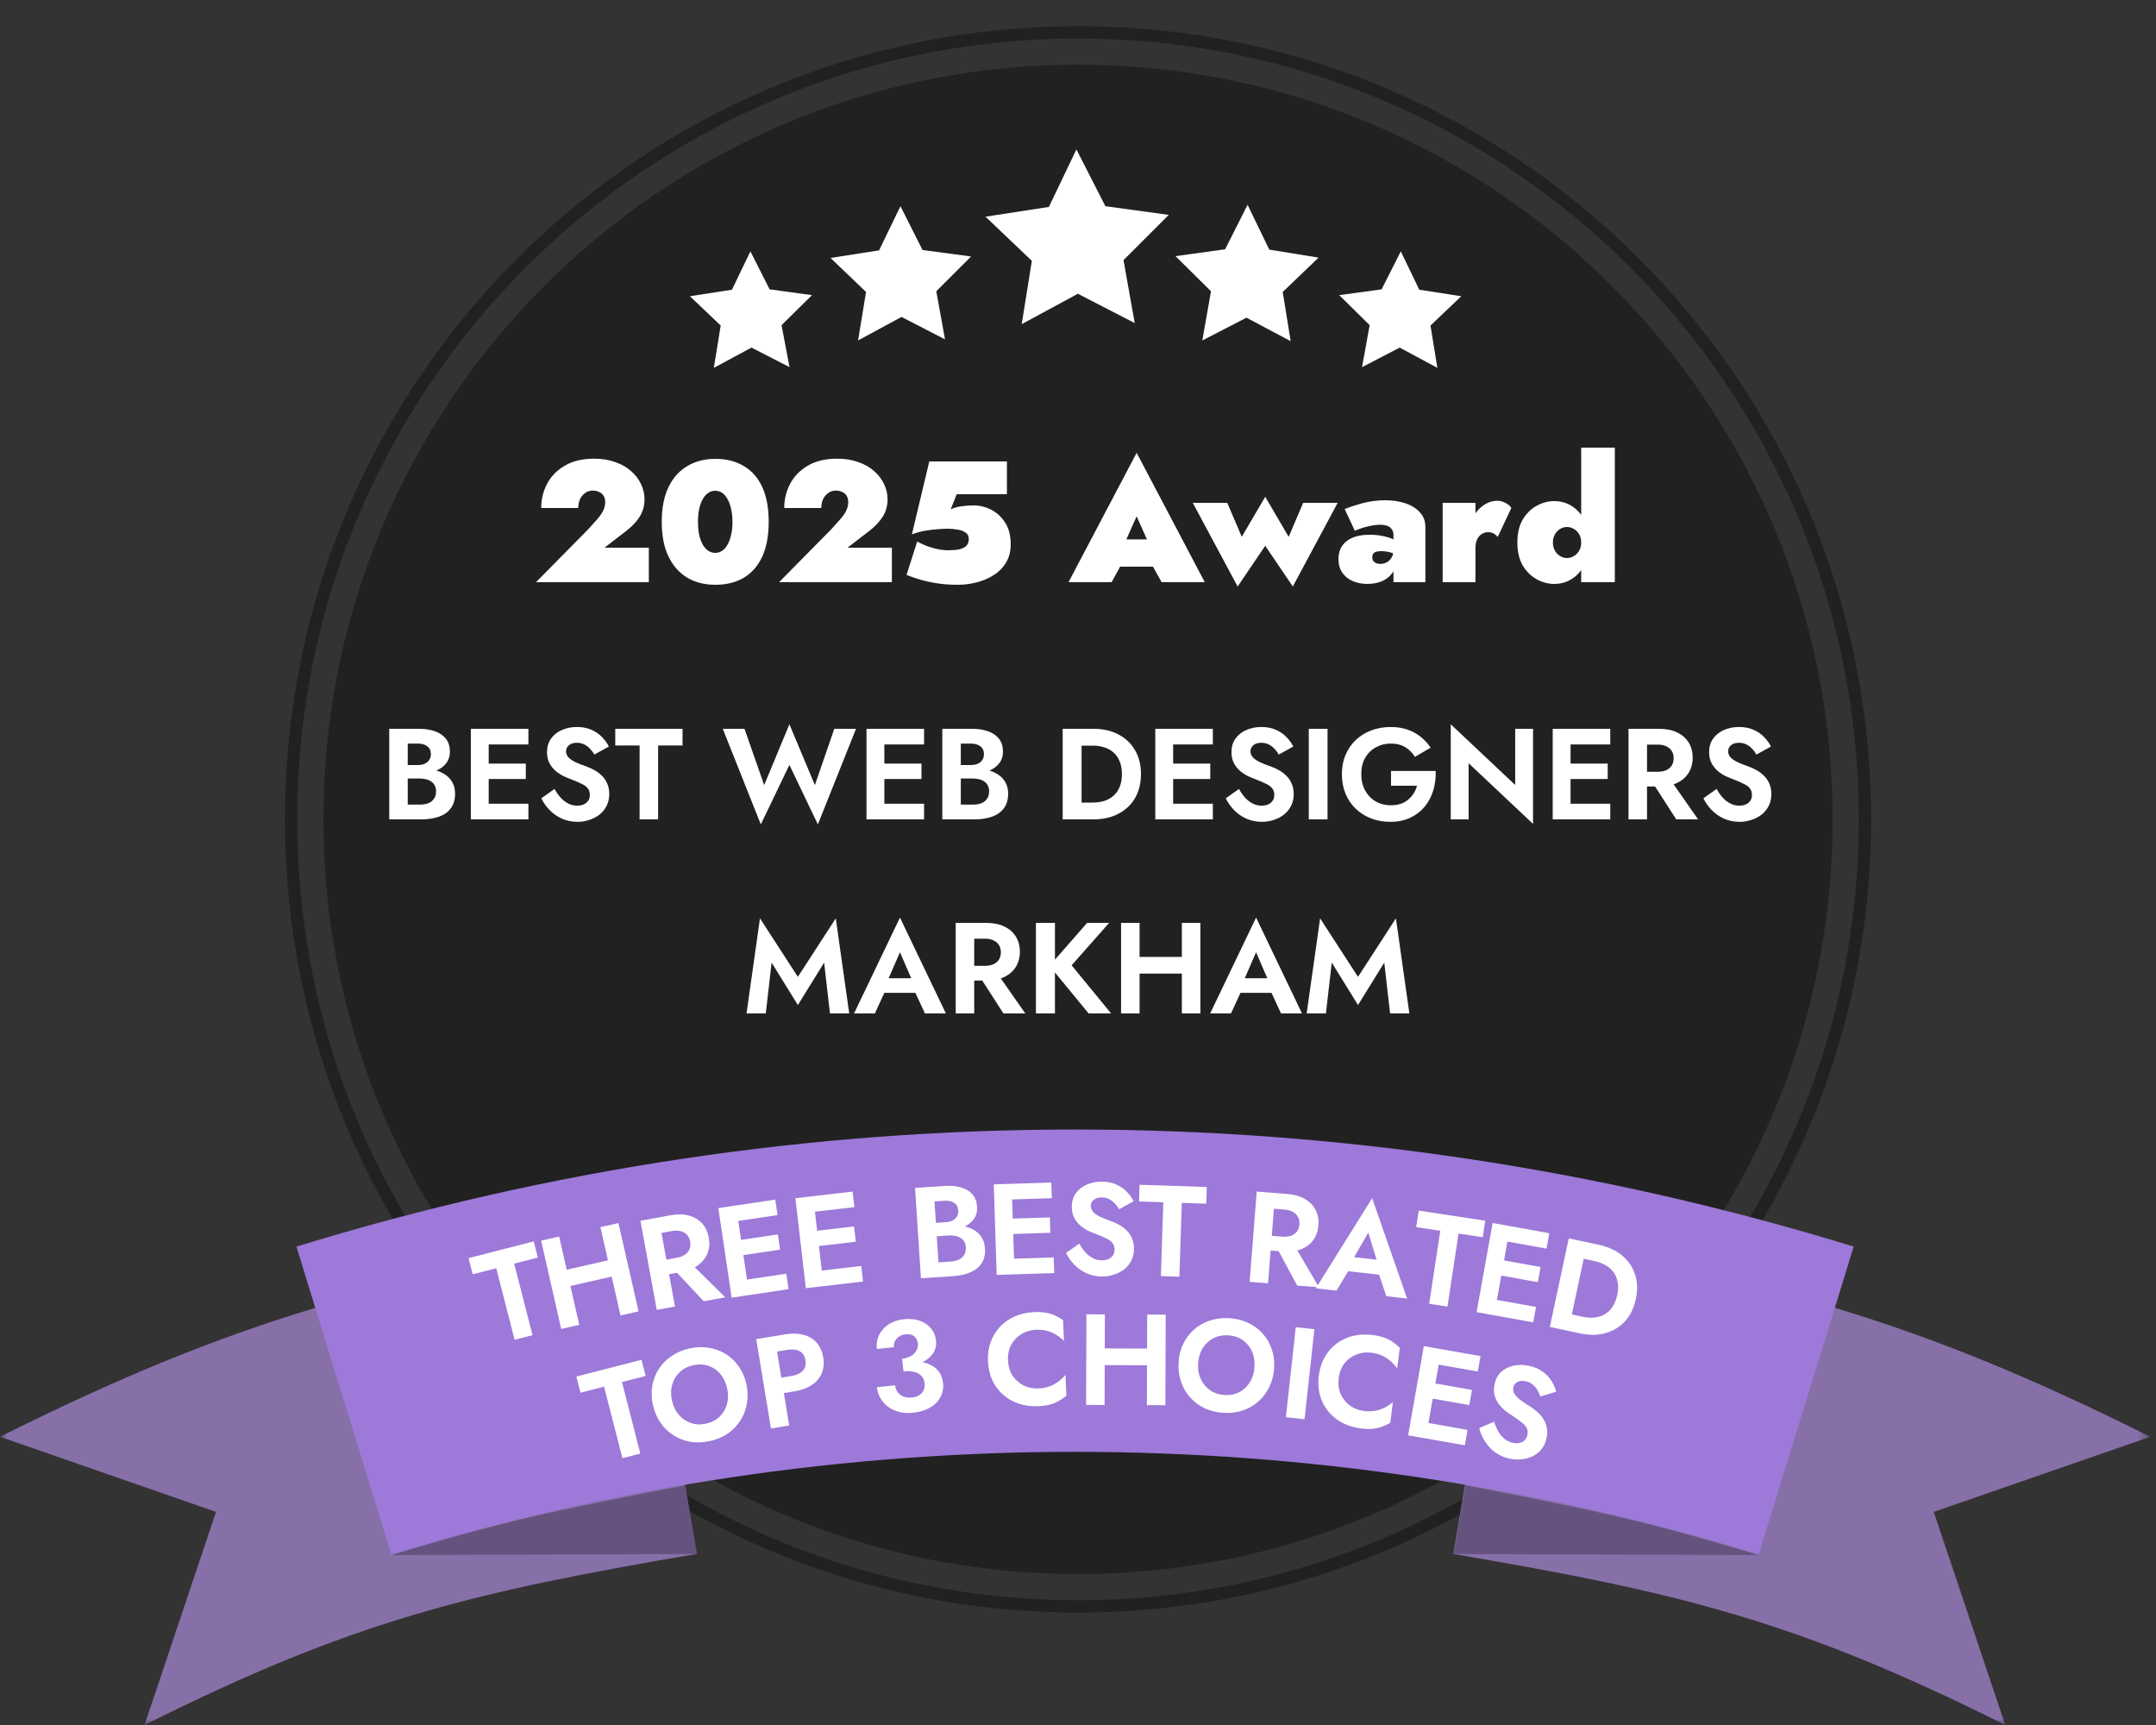 <svg width="175" height="140" viewBox="0 0 175 140" fill="none" xmlns="http://www.w3.org/2000/svg">
<rect x="0" y="0" width="175" height="140" fill="#333333" stroke="none"/>
<g clip-path="url(#clip0_3953_23640)">
<mask id="mask0_3953_23640" style="mask-type:luminance" maskUnits="userSpaceOnUse" x="0" y="0" width="175" height="140">
<path d="M174.575 0H0V140H174.575V0Z" fill="white"/>
</mask>
<g mask="url(#mask0_3953_23640)">
<path d="M87.5 2.625C122.777 2.625 151.375 31.223 151.375 66.5C151.375 101.777 122.777 130.375 87.5 130.375C52.223 130.375 23.625 101.777 23.625 66.5C23.625 31.223 52.223 2.625 87.5 2.625Z" stroke="#212121"/>
<path d="M87.5 127.75C121.327 127.75 148.75 100.327 148.75 66.5C148.75 32.672 121.327 5.25 87.5 5.25C53.672 5.25 26.25 32.672 26.25 66.5C26.25 100.327 53.672 127.75 87.5 127.75Z" fill="#212121"/>
<path d="M59.41 23.513L60.91 20.4L62.468 23.484L65.907 23.953L63.438 26.391L64.085 29.797L60.998 28.211L57.94 29.856L58.499 26.42L56 24.042L59.41 23.513Z" fill="white"/>
<path d="M71.353 20.319L73.088 16.736L74.881 20.289L78.821 20.818L75.998 23.637L76.704 27.542L73.176 25.722L69.648 27.63L70.295 23.696L67.414 20.935L71.353 20.319Z" fill="white"/>
<path d="M115.2 23.513L113.701 20.4L112.143 23.484L108.703 23.953L111.173 26.391L110.555 29.797L113.613 28.211L116.67 29.856L116.111 26.42L118.61 24.042L115.2 23.513Z" fill="white"/>
<path d="M103.028 20.261L101.264 16.62L99.442 20.232L95.414 20.79L98.295 23.638L97.59 27.631L101.176 25.782L104.763 27.69L104.116 23.697L107.026 20.907L103.028 20.261Z" fill="white"/>
<path d="M85.137 16.794L87.371 12.125L89.723 16.735L94.868 17.44L91.193 21.11L92.104 26.22L87.489 23.841L82.932 26.308L83.755 21.169L79.992 17.587L85.137 16.794Z" fill="white"/>
<path d="M122.333 100.309C143.24 103.854 155.361 107.01 174.537 116.609L156.962 122.705L162.763 140C145.924 131.569 136.315 129.234 117.961 126.121L122.333 100.309Z" fill="#876FA8"/>
<path d="M52.204 100.309C31.296 103.854 19.176 107.01 0 116.609L17.531 122.705L11.731 140C28.569 131.569 38.179 129.234 56.532 126.121L52.204 100.309Z" fill="#876FA8"/>
<path d="M118.952 120.543L118 126.121L142.717 126.207C142.717 126.207 135.445 123.959 130.337 122.878C127.393 122.186 118.952 120.543 118.952 120.543Z" fill="#65527F"/>
<path d="M55.62 120.543L56.572 126.121L31.812 126.207C31.812 126.207 39.085 123.959 44.193 122.878C47.179 122.186 55.62 120.543 55.62 120.543Z" fill="#65527F"/>
<path d="M24.062 101.173C65.228 88.505 109.294 88.505 150.46 101.173C147.906 109.518 145.308 117.819 142.754 126.164C106.61 115.052 67.912 115.052 31.768 126.164C29.214 117.862 26.616 109.518 24.062 101.173Z" fill="#9D79D9"/>
<path d="M43.508 47.25L47.722 42.98C48.011 42.663 48.258 42.387 48.464 42.154C48.678 41.911 48.842 41.678 48.954 41.454C49.066 41.23 49.122 40.992 49.122 40.74C49.122 40.619 49.103 40.502 49.066 40.39C49.029 40.278 48.968 40.18 48.884 40.096C48.8 40.012 48.693 39.947 48.562 39.9C48.441 39.844 48.291 39.816 48.114 39.816C47.88 39.816 47.675 39.881 47.498 40.012C47.321 40.133 47.181 40.301 47.078 40.516C46.984 40.731 46.938 40.969 46.938 41.23H43.928C43.928 40.53 44.087 39.877 44.404 39.27C44.721 38.663 45.197 38.173 45.832 37.8C46.476 37.417 47.274 37.226 48.226 37.226C48.87 37.226 49.444 37.319 49.948 37.506C50.461 37.683 50.891 37.931 51.236 38.248C51.59 38.556 51.856 38.906 52.034 39.298C52.221 39.69 52.314 40.096 52.314 40.516C52.314 41.057 52.178 41.538 51.908 41.958C51.637 42.369 51.278 42.747 50.83 43.092L49.066 44.45H52.664V47.25H43.508ZM56.654 42.35C56.654 42.742 56.686 43.097 56.752 43.414C56.826 43.722 56.924 43.988 57.046 44.212C57.176 44.427 57.326 44.59 57.494 44.702C57.662 44.814 57.848 44.87 58.054 44.87C58.259 44.87 58.446 44.814 58.614 44.702C58.782 44.59 58.926 44.427 59.048 44.212C59.178 43.988 59.276 43.722 59.342 43.414C59.416 43.097 59.454 42.742 59.454 42.35C59.454 41.958 59.416 41.608 59.342 41.3C59.276 40.983 59.178 40.717 59.048 40.502C58.926 40.278 58.782 40.11 58.614 39.998C58.446 39.886 58.259 39.83 58.054 39.83C57.848 39.83 57.662 39.886 57.494 39.998C57.326 40.11 57.176 40.278 57.046 40.502C56.924 40.717 56.826 40.983 56.752 41.3C56.686 41.608 56.654 41.958 56.654 42.35ZM53.714 42.35C53.714 41.23 53.896 40.292 54.26 39.536C54.624 38.78 55.132 38.211 55.786 37.828C56.439 37.436 57.195 37.24 58.054 37.24C58.959 37.24 59.734 37.436 60.378 37.828C61.031 38.211 61.53 38.78 61.876 39.536C62.221 40.292 62.394 41.23 62.394 42.35C62.394 43.47 62.221 44.408 61.876 45.164C61.53 45.92 61.031 46.494 60.378 46.886C59.734 47.269 58.959 47.46 58.054 47.46C57.195 47.46 56.439 47.269 55.786 46.886C55.132 46.494 54.624 45.92 54.26 45.164C53.896 44.408 53.714 43.47 53.714 42.35ZM63.236 47.25L67.45 42.98C67.74 42.663 67.987 42.387 68.192 42.154C68.407 41.911 68.57 41.678 68.682 41.454C68.794 41.23 68.85 40.992 68.85 40.74C68.85 40.619 68.832 40.502 68.794 40.39C68.757 40.278 68.696 40.18 68.612 40.096C68.528 40.012 68.421 39.947 68.29 39.9C68.169 39.844 68.02 39.816 67.842 39.816C67.609 39.816 67.404 39.881 67.226 40.012C67.049 40.133 66.909 40.301 66.806 40.516C66.713 40.731 66.666 40.969 66.666 41.23H63.656C63.656 40.53 63.815 39.877 64.132 39.27C64.45 38.663 64.926 38.173 65.56 37.8C66.204 37.417 67.002 37.226 67.954 37.226C68.598 37.226 69.172 37.319 69.676 37.506C70.19 37.683 70.619 37.931 70.964 38.248C71.319 38.556 71.585 38.906 71.762 39.298C71.949 39.69 72.042 40.096 72.042 40.516C72.042 41.057 71.907 41.538 71.636 41.958C71.366 42.369 71.006 42.747 70.558 43.092L68.794 44.45H72.392V47.25H63.236ZM82.038 44.17C82.038 44.758 81.907 45.262 81.646 45.682C81.385 46.102 81.04 46.443 80.61 46.704C80.19 46.965 79.728 47.157 79.224 47.278C78.73 47.399 78.244 47.46 77.768 47.46C77.171 47.46 76.62 47.423 76.116 47.348C75.612 47.273 75.15 47.175 74.73 47.054C74.32 46.933 73.937 46.802 73.582 46.662L74.45 43.946C74.786 44.133 75.108 44.277 75.416 44.38C75.734 44.483 76.023 44.557 76.284 44.604C76.546 44.641 76.76 44.66 76.928 44.66C77.283 44.66 77.586 44.637 77.838 44.59C78.09 44.534 78.286 44.441 78.426 44.31C78.566 44.17 78.636 43.983 78.636 43.75C78.636 43.507 78.547 43.33 78.37 43.218C78.193 43.097 77.974 43.017 77.712 42.98C77.451 42.933 77.189 42.91 76.928 42.91C76.713 42.91 76.438 42.924 76.102 42.952C75.775 42.971 75.43 43.013 75.066 43.078C74.702 43.143 74.352 43.241 74.016 43.372L75.43 37.45H81.73V40.11H77.656L77.166 41.342C77.437 41.211 77.726 41.127 78.034 41.09C78.352 41.043 78.683 41.02 79.028 41.02C79.523 41.02 79.999 41.137 80.456 41.37C80.913 41.603 81.291 41.953 81.59 42.42C81.889 42.887 82.038 43.47 82.038 44.17ZM89.698 45.99V43.778H94.878V45.99H89.698ZM92.26 41.902L91.056 44.604L91.294 45.304L90.23 47.25H86.73L92.26 36.75L97.79 47.25H94.29L93.254 45.402L93.464 44.604L92.26 41.902ZM96.817 40.81H99.617L100.793 43.568L102.697 40.32L104.601 43.568L105.777 40.81H108.577L104.937 47.6L102.697 44.296L100.457 47.6L96.817 40.81ZM111.385 45.22C111.385 45.341 111.413 45.444 111.469 45.528C111.534 45.603 111.613 45.663 111.707 45.71C111.809 45.747 111.917 45.766 112.029 45.766C112.206 45.766 112.374 45.729 112.533 45.654C112.701 45.57 112.836 45.444 112.939 45.276C113.051 45.099 113.107 44.87 113.107 44.59L113.331 45.43C113.331 45.841 113.228 46.195 113.023 46.494C112.817 46.783 112.537 47.007 112.183 47.166C111.828 47.315 111.427 47.39 110.979 47.39C110.559 47.39 110.171 47.315 109.817 47.166C109.462 47.017 109.177 46.793 108.963 46.494C108.748 46.186 108.641 45.813 108.641 45.374C108.641 44.758 108.855 44.277 109.285 43.932C109.723 43.577 110.353 43.4 111.175 43.4C111.511 43.4 111.833 43.428 112.141 43.484C112.458 43.54 112.738 43.619 112.981 43.722C113.233 43.815 113.429 43.937 113.569 44.086V45.192C113.41 45.052 113.195 44.94 112.925 44.856C112.663 44.772 112.393 44.73 112.113 44.73C111.935 44.73 111.791 44.749 111.679 44.786C111.576 44.823 111.501 44.879 111.455 44.954C111.408 45.019 111.385 45.108 111.385 45.22ZM109.971 43.078L109.145 41.314C109.593 41.137 110.097 40.973 110.657 40.824C111.226 40.675 111.819 40.6 112.435 40.6C113.041 40.6 113.592 40.684 114.087 40.852C114.581 41.02 114.973 41.267 115.263 41.594C115.552 41.911 115.697 42.303 115.697 42.77V47.25H113.107V43.442C113.107 43.321 113.088 43.209 113.051 43.106C113.013 43.003 112.953 42.915 112.869 42.84C112.785 42.756 112.673 42.695 112.533 42.658C112.393 42.611 112.225 42.588 112.029 42.588C111.767 42.588 111.492 42.621 111.203 42.686C110.913 42.742 110.657 42.812 110.433 42.896C110.209 42.971 110.055 43.031 109.971 43.078ZM119.76 40.81V47.25H117.1V40.81H119.76ZM121.566 43.582C121.482 43.47 121.374 43.377 121.244 43.302C121.113 43.227 120.954 43.19 120.768 43.19C120.609 43.19 120.45 43.237 120.292 43.33C120.133 43.423 120.002 43.568 119.9 43.764C119.806 43.96 119.76 44.212 119.76 44.52L119.256 43.33C119.256 42.817 119.363 42.359 119.578 41.958C119.792 41.557 120.072 41.239 120.418 41.006C120.772 40.763 121.146 40.642 121.538 40.642C121.771 40.642 121.995 40.703 122.21 40.824C122.434 40.936 122.588 41.071 122.672 41.23L121.566 43.582ZM128.343 36.33H131.073V47.25H128.343V36.33ZM123.163 44.03C123.163 43.283 123.308 42.663 123.597 42.168C123.896 41.673 124.274 41.3 124.731 41.048C125.189 40.796 125.66 40.67 126.145 40.67C126.687 40.67 127.167 40.805 127.587 41.076C128.017 41.347 128.357 41.734 128.609 42.238C128.861 42.733 128.987 43.33 128.987 44.03C128.987 44.721 128.861 45.318 128.609 45.822C128.357 46.326 128.017 46.713 127.587 46.984C127.167 47.255 126.687 47.39 126.145 47.39C125.66 47.39 125.189 47.264 124.731 47.012C124.274 46.76 123.896 46.387 123.597 45.892C123.308 45.388 123.163 44.767 123.163 44.03ZM126.047 44.03C126.047 44.263 126.099 44.478 126.201 44.674C126.304 44.861 126.444 45.01 126.621 45.122C126.799 45.234 126.99 45.29 127.195 45.29C127.382 45.29 127.564 45.239 127.741 45.136C127.919 45.033 128.063 44.889 128.175 44.702C128.287 44.515 128.343 44.291 128.343 44.03C128.343 43.769 128.287 43.545 128.175 43.358C128.063 43.171 127.919 43.027 127.741 42.924C127.564 42.821 127.382 42.77 127.195 42.77C126.99 42.77 126.799 42.826 126.621 42.938C126.444 43.05 126.304 43.199 126.201 43.386C126.099 43.573 126.047 43.787 126.047 44.03Z" fill="white"/>
<path d="M32.717 62.772V62.09H33.904C34.121 62.09 34.31 62.055 34.471 61.985C34.632 61.915 34.754 61.813 34.838 61.68C34.929 61.547 34.975 61.39 34.975 61.208C34.975 60.928 34.877 60.714 34.681 60.567C34.492 60.42 34.233 60.347 33.904 60.347H33.095V65.303H34.061C34.313 65.303 34.541 65.268 34.744 65.198C34.947 65.121 35.104 65.002 35.216 64.841C35.335 64.68 35.395 64.473 35.395 64.221C35.395 64.039 35.36 63.885 35.29 63.759C35.227 63.626 35.132 63.518 35.006 63.434C34.887 63.343 34.747 63.28 34.586 63.245C34.425 63.203 34.25 63.182 34.061 63.182H32.717V62.363H34.198C34.555 62.363 34.894 62.401 35.216 62.478C35.545 62.555 35.839 62.678 36.098 62.846C36.357 63.007 36.56 63.217 36.707 63.476C36.861 63.735 36.938 64.046 36.938 64.41C36.938 64.893 36.823 65.289 36.592 65.597C36.368 65.905 36.049 66.132 35.636 66.279C35.223 66.426 34.744 66.5 34.198 66.5H31.594V59.15H34.04C34.53 59.15 34.961 59.22 35.332 59.36C35.703 59.493 35.993 59.696 36.203 59.969C36.413 60.242 36.518 60.588 36.518 61.008C36.518 61.379 36.413 61.698 36.203 61.964C35.993 62.23 35.703 62.433 35.332 62.573C34.961 62.706 34.53 62.772 34.04 62.772H32.717ZM39.184 66.5V65.229H42.89V66.5H39.184ZM39.184 60.42V59.15H42.89V60.42H39.184ZM39.184 63.224V61.974H42.68V63.224H39.184ZM38.218 59.15H39.667V66.5H38.218V59.15ZM45.011 64.032C45.164 64.305 45.333 64.543 45.514 64.746C45.703 64.949 45.91 65.107 46.134 65.219C46.358 65.331 46.599 65.387 46.858 65.387C47.16 65.387 47.404 65.31 47.593 65.156C47.782 65.002 47.877 64.792 47.877 64.526C47.877 64.295 47.818 64.109 47.699 63.969C47.587 63.829 47.415 63.707 47.184 63.602C46.96 63.49 46.684 63.371 46.355 63.245C46.179 63.182 45.977 63.098 45.745 62.993C45.522 62.881 45.308 62.741 45.105 62.573C44.902 62.398 44.734 62.188 44.601 61.943C44.468 61.691 44.401 61.39 44.401 61.04C44.401 60.62 44.507 60.259 44.717 59.958C44.934 59.65 45.224 59.416 45.588 59.255C45.959 59.087 46.372 59.003 46.827 59.003C47.296 59.003 47.699 59.083 48.035 59.244C48.377 59.398 48.661 59.598 48.885 59.843C49.116 60.081 49.294 60.329 49.42 60.588L48.245 61.239C48.147 61.064 48.028 60.907 47.888 60.767C47.755 60.62 47.6 60.504 47.425 60.42C47.251 60.329 47.051 60.284 46.827 60.284C46.533 60.284 46.312 60.354 46.166 60.494C46.019 60.627 45.945 60.784 45.945 60.966C45.945 61.148 46.005 61.309 46.123 61.449C46.242 61.582 46.425 61.712 46.669 61.838C46.914 61.957 47.222 62.079 47.593 62.205C47.831 62.289 48.059 62.394 48.276 62.52C48.5 62.646 48.7 62.8 48.874 62.982C49.056 63.157 49.197 63.367 49.294 63.612C49.4 63.85 49.452 64.127 49.452 64.442C49.452 64.799 49.382 65.117 49.242 65.397C49.102 65.677 48.91 65.915 48.664 66.111C48.419 66.3 48.143 66.444 47.835 66.542C47.534 66.647 47.215 66.699 46.88 66.699C46.431 66.699 46.011 66.615 45.62 66.447C45.234 66.272 44.898 66.038 44.611 65.744C44.325 65.45 44.1 65.131 43.94 64.788L45.011 64.032ZM49.941 60.504V59.15H55.401V60.504H53.417V66.5H51.915V60.504H49.941ZM66.143 63.717L67.718 59.15H69.482L66.385 66.909L64.075 62.079L61.754 66.909L58.667 59.15H60.431L62.027 63.717L64.075 58.782L66.143 63.717ZM71.299 66.5V65.229H75.005V66.5H71.299ZM71.299 60.42V59.15H75.005V60.42H71.299ZM71.299 63.224V61.974H74.796V63.224H71.299ZM70.333 59.15H71.782V66.5H70.333V59.15ZM77.609 62.772V62.09H78.795C79.012 62.09 79.201 62.055 79.362 61.985C79.523 61.915 79.646 61.813 79.73 61.68C79.821 61.547 79.866 61.39 79.866 61.208C79.866 60.928 79.768 60.714 79.572 60.567C79.383 60.42 79.124 60.347 78.795 60.347H77.987V65.303H78.953C79.205 65.303 79.432 65.268 79.635 65.198C79.838 65.121 79.996 65.002 80.108 64.841C80.227 64.68 80.286 64.473 80.286 64.221C80.286 64.039 80.251 63.885 80.181 63.759C80.118 63.626 80.024 63.518 79.898 63.434C79.779 63.343 79.639 63.28 79.478 63.245C79.317 63.203 79.142 63.182 78.953 63.182H77.609V62.363H79.089C79.446 62.363 79.786 62.401 80.108 62.478C80.437 62.555 80.731 62.678 80.99 62.846C81.249 63.007 81.452 63.217 81.599 63.476C81.753 63.735 81.83 64.046 81.83 64.41C81.83 64.893 81.714 65.289 81.483 65.597C81.259 65.905 80.941 66.132 80.528 66.279C80.115 66.426 79.635 66.5 79.089 66.5H76.485V59.15H78.932C79.422 59.15 79.852 59.22 80.223 59.36C80.594 59.493 80.885 59.696 81.095 59.969C81.305 60.242 81.41 60.588 81.41 61.008C81.41 61.379 81.305 61.698 81.095 61.964C80.885 62.23 80.594 62.433 80.223 62.573C79.852 62.706 79.422 62.772 78.932 62.772H77.609ZM86.257 59.15H87.79V66.5H86.257V59.15ZM88.756 66.5H87.223V65.135H88.704C89.026 65.135 89.33 65.093 89.617 65.009C89.904 64.918 90.156 64.778 90.373 64.589C90.59 64.4 90.758 64.162 90.877 63.875C91.003 63.581 91.066 63.231 91.066 62.825C91.066 62.419 91.003 62.072 90.877 61.785C90.758 61.491 90.59 61.25 90.373 61.061C90.156 60.872 89.904 60.735 89.617 60.651C89.33 60.56 89.026 60.515 88.704 60.515H87.223V59.15H88.756C89.526 59.15 90.198 59.3 90.772 59.601C91.353 59.902 91.805 60.329 92.127 60.882C92.449 61.428 92.61 62.076 92.61 62.825C92.61 63.574 92.449 64.225 92.127 64.778C91.805 65.324 91.353 65.747 90.772 66.048C90.198 66.349 89.526 66.5 88.756 66.5ZM94.739 66.5V65.229H98.446V66.5H94.739ZM94.739 60.42V59.15H98.446V60.42H94.739ZM94.739 63.224V61.974H98.236V63.224H94.739ZM93.773 59.15H95.222V66.5H93.773V59.15ZM100.566 64.032C100.72 64.305 100.888 64.543 101.07 64.746C101.259 64.949 101.466 65.107 101.69 65.219C101.914 65.331 102.155 65.387 102.414 65.387C102.715 65.387 102.96 65.31 103.149 65.156C103.338 65.002 103.433 64.792 103.433 64.526C103.433 64.295 103.373 64.109 103.254 63.969C103.142 63.829 102.971 63.707 102.74 63.602C102.516 63.49 102.239 63.371 101.91 63.245C101.735 63.182 101.532 63.098 101.301 62.993C101.077 62.881 100.864 62.741 100.661 62.573C100.458 62.398 100.29 62.188 100.157 61.943C100.024 61.691 99.957 61.39 99.957 61.04C99.957 60.62 100.062 60.259 100.272 59.958C100.489 59.65 100.78 59.416 101.144 59.255C101.515 59.087 101.928 59.003 102.383 59.003C102.852 59.003 103.254 59.083 103.59 59.244C103.933 59.398 104.217 59.598 104.441 59.843C104.672 60.081 104.85 60.329 104.976 60.588L103.8 61.239C103.702 61.064 103.583 60.907 103.443 60.767C103.31 60.62 103.156 60.504 102.981 60.42C102.806 60.329 102.607 60.284 102.383 60.284C102.089 60.284 101.868 60.354 101.721 60.494C101.574 60.627 101.501 60.784 101.501 60.966C101.501 61.148 101.56 61.309 101.679 61.449C101.798 61.582 101.98 61.712 102.225 61.838C102.47 61.957 102.778 62.079 103.149 62.205C103.387 62.289 103.615 62.394 103.832 62.52C104.056 62.646 104.255 62.8 104.43 62.982C104.612 63.157 104.752 63.367 104.85 63.612C104.955 63.85 105.008 64.127 105.008 64.442C105.008 64.799 104.938 65.117 104.798 65.397C104.658 65.677 104.465 65.915 104.22 66.111C103.975 66.3 103.699 66.444 103.391 66.542C103.09 66.647 102.771 66.699 102.435 66.699C101.987 66.699 101.567 66.615 101.175 66.447C100.79 66.272 100.454 66.038 100.167 65.744C99.88 65.45 99.656 65.131 99.495 64.788L100.566 64.032ZM106.232 59.15H107.754V66.5H106.232V59.15ZM112.909 63.77V62.573H116.531C116.552 63.133 116.486 63.661 116.332 64.158C116.185 64.655 115.95 65.096 115.628 65.481C115.313 65.859 114.921 66.157 114.452 66.374C113.983 66.591 113.448 66.699 112.846 66.699C112.279 66.699 111.754 66.605 111.271 66.416C110.795 66.227 110.378 65.961 110.021 65.618C109.671 65.275 109.398 64.865 109.202 64.389C109.013 63.913 108.919 63.392 108.919 62.825C108.919 62.258 109.017 61.74 109.213 61.271C109.416 60.795 109.696 60.389 110.053 60.053C110.41 59.717 110.83 59.458 111.313 59.276C111.796 59.094 112.321 59.003 112.888 59.003C113.392 59.003 113.843 59.073 114.242 59.213C114.648 59.353 115.005 59.549 115.313 59.801C115.628 60.046 115.898 60.34 116.122 60.683L114.841 61.428C114.659 61.106 114.403 60.847 114.074 60.651C113.752 60.448 113.357 60.347 112.888 60.347C112.447 60.347 112.044 60.448 111.68 60.651C111.316 60.847 111.026 61.131 110.809 61.502C110.599 61.873 110.494 62.314 110.494 62.825C110.494 63.329 110.599 63.773 110.809 64.158C111.019 64.536 111.302 64.83 111.659 65.04C112.023 65.25 112.433 65.355 112.888 65.355C113.189 65.355 113.458 65.317 113.696 65.24C113.934 65.156 114.137 65.04 114.305 64.893C114.48 64.746 114.627 64.578 114.746 64.389C114.865 64.2 114.956 63.994 115.019 63.77H112.909ZM122.986 59.15H124.435V66.867L119.206 61.943V66.5H117.757V58.782L122.986 63.707V59.15ZM126.998 66.5V65.229H130.705V66.5H126.998ZM126.998 60.42V59.15H130.705V60.42H126.998ZM126.998 63.224V61.974H130.495V63.224H126.998ZM126.032 59.15H127.481V66.5H126.032V59.15ZM133.854 63.077H135.439L137.833 66.5H136.059L133.854 63.077ZM132.184 59.15H133.686V66.5H132.184V59.15ZM133.098 60.431V59.15H134.652C135.233 59.15 135.726 59.248 136.132 59.444C136.538 59.64 136.85 59.913 137.067 60.263C137.284 60.613 137.392 61.022 137.392 61.491C137.392 61.953 137.284 62.363 137.067 62.72C136.85 63.07 136.538 63.343 136.132 63.539C135.726 63.735 135.233 63.833 134.652 63.833H133.098V62.636H134.557C134.823 62.636 135.051 62.594 135.24 62.51C135.436 62.419 135.586 62.293 135.691 62.132C135.796 61.964 135.849 61.764 135.849 61.533C135.849 61.302 135.796 61.106 135.691 60.945C135.586 60.777 135.436 60.651 135.24 60.567C135.051 60.476 134.823 60.431 134.557 60.431H133.098ZM139.336 64.032C139.49 64.305 139.658 64.543 139.84 64.746C140.029 64.949 140.236 65.107 140.46 65.219C140.684 65.331 140.925 65.387 141.184 65.387C141.485 65.387 141.73 65.31 141.919 65.156C142.108 65.002 142.203 64.792 142.203 64.526C142.203 64.295 142.143 64.109 142.024 63.969C141.912 63.829 141.741 63.707 141.51 63.602C141.286 63.49 141.009 63.371 140.68 63.245C140.505 63.182 140.302 63.098 140.071 62.993C139.847 62.881 139.634 62.741 139.431 62.573C139.228 62.398 139.06 62.188 138.927 61.943C138.794 61.691 138.727 61.39 138.727 61.04C138.727 60.62 138.832 60.259 139.042 59.958C139.259 59.65 139.55 59.416 139.914 59.255C140.285 59.087 140.698 59.003 141.153 59.003C141.622 59.003 142.024 59.083 142.36 59.244C142.703 59.398 142.987 59.598 143.211 59.843C143.442 60.081 143.62 60.329 143.746 60.588L142.57 61.239C142.472 61.064 142.353 60.907 142.213 60.767C142.08 60.62 141.926 60.504 141.751 60.42C141.576 60.329 141.377 60.284 141.153 60.284C140.859 60.284 140.638 60.354 140.491 60.494C140.344 60.627 140.271 60.784 140.271 60.966C140.271 61.148 140.33 61.309 140.449 61.449C140.568 61.582 140.75 61.712 140.995 61.838C141.24 61.957 141.548 62.079 141.919 62.205C142.157 62.289 142.385 62.394 142.602 62.52C142.826 62.646 143.025 62.8 143.2 62.982C143.382 63.157 143.522 63.367 143.62 63.612C143.725 63.85 143.778 64.127 143.778 64.442C143.778 64.799 143.708 65.117 143.568 65.397C143.428 65.677 143.235 65.915 142.99 66.111C142.745 66.3 142.469 66.444 142.161 66.542C141.86 66.647 141.541 66.699 141.205 66.699C140.757 66.699 140.337 66.615 139.945 66.447C139.56 66.272 139.224 66.038 138.937 65.744C138.65 65.45 138.426 65.131 138.265 64.788L139.336 64.032Z" fill="white"/>
<path d="M62.631 78.124L62.158 82.25H60.594L61.686 74.533L64.762 79.279L67.839 74.533L68.931 82.25H67.366L66.894 78.124L64.762 81.568L62.631 78.124ZM71.127 80.581L71.306 79.394H74.834L75.013 80.581H71.127ZM73.049 77.284L71.947 79.814L71.978 80.15L71.012 82.25H69.322L73.049 74.47L76.776 82.25H75.076L74.13 80.213L74.151 79.835L73.049 77.284ZM79.243 78.827H80.829L83.223 82.25H81.448L79.243 78.827ZM77.574 74.9H79.075V82.25H77.574V74.9ZM78.487 76.181V74.9H80.041C80.622 74.9 81.116 74.998 81.522 75.194C81.928 75.39 82.239 75.663 82.456 76.013C82.673 76.363 82.782 76.773 82.782 77.242C82.782 77.704 82.673 78.113 82.456 78.47C82.239 78.82 81.928 79.093 81.522 79.289C81.116 79.485 80.622 79.583 80.041 79.583H78.487V78.386H79.947C80.213 78.386 80.44 78.344 80.629 78.26C80.825 78.169 80.976 78.043 81.081 77.882C81.186 77.714 81.238 77.515 81.238 77.284C81.238 77.053 81.186 76.857 81.081 76.696C80.976 76.528 80.825 76.402 80.629 76.318C80.44 76.227 80.213 76.181 79.947 76.181H78.487ZM84.085 74.9H85.629V82.25H84.085V74.9ZM88.243 74.9H90.028L86.983 78.344L90.186 82.25H88.359L85.188 78.386L88.243 74.9ZM91.49 79.016V77.662H96.887V79.016H91.49ZM95.931 74.9H97.433V82.25H95.931V74.9ZM90.996 74.9H92.498V82.25H90.996V74.9ZM100.033 80.581L100.212 79.394H103.74L103.918 80.581H100.033ZM101.955 77.284L100.852 79.814L100.884 80.15L99.918 82.25H98.227L101.955 74.47L105.682 82.25H103.981L103.036 80.213L103.057 79.835L101.955 77.284ZM108.097 78.124L107.624 82.25H106.06L107.152 74.533L110.228 79.279L113.305 74.533L114.397 82.25H112.832L112.36 78.124L110.228 81.568L108.097 78.124Z" fill="white"/>
<path d="M38.368 103.42L38.031 102.108L43.32 100.75L43.657 102.062L41.734 102.555L43.225 108.363L41.771 108.736L40.28 102.929L38.368 103.42Z" fill="white"/>
<path d="M45.316 104.594L45.016 103.273L50.278 102.076L50.579 103.396L45.316 104.594ZM48.734 99.595L50.198 99.262L51.829 106.428L50.365 106.762L48.734 99.595ZM43.922 100.69L45.386 100.357L47.017 107.523L45.553 107.857L43.922 100.69Z" fill="white"/>
<path d="M54.335 102.638L55.894 102.353L58.866 105.288L57.121 105.608L54.335 102.638ZM51.984 99.077L53.461 98.806L54.787 106.036L53.31 106.306L51.984 99.077ZM53.114 100.172L52.883 98.912L54.411 98.632C54.983 98.527 55.486 98.535 55.921 98.654C56.355 98.774 56.711 98.986 56.988 99.291C57.264 99.596 57.445 99.98 57.529 100.441C57.613 100.895 57.58 101.318 57.431 101.708C57.28 102.091 57.023 102.416 56.659 102.682C56.295 102.948 55.828 103.133 55.256 103.238L53.727 103.519L53.512 102.341L54.947 102.078C55.209 102.03 55.425 101.948 55.596 101.831C55.772 101.706 55.898 101.555 55.972 101.378C56.045 101.194 56.06 100.988 56.019 100.761C55.977 100.533 55.89 100.35 55.758 100.211C55.624 100.064 55.453 99.968 55.245 99.92C55.043 99.865 54.811 99.861 54.55 99.909L53.114 100.172Z" fill="white"/>
<path d="M60.345 105.175L60.157 103.918L63.823 103.371L64.011 104.628L60.345 105.175ZM59.448 99.162L59.26 97.906L62.926 97.358L63.114 98.615L59.448 99.162ZM59.861 101.935L59.677 100.699L63.135 100.183L63.32 101.419L59.861 101.935ZM58.305 98.048L59.738 97.834L60.823 105.104L59.389 105.318L58.305 98.048Z" fill="white"/>
<path d="M66.369 104.435L66.223 103.173L69.905 102.746L70.051 104.008L66.369 104.435ZM65.668 98.396L65.522 97.134L69.204 96.707L69.35 97.969L65.668 98.396ZM65.992 101.181L65.848 99.94L69.321 99.537L69.465 100.778L65.992 101.181ZM64.562 97.246L66.002 97.079L66.849 104.38L65.41 104.547L64.562 97.246Z" fill="white"/>
<path d="M75.63 99.951L75.586 99.269L76.77 99.192C76.987 99.178 77.173 99.131 77.329 99.051C77.485 98.97 77.6 98.861 77.676 98.723C77.758 98.584 77.793 98.424 77.781 98.243C77.763 97.963 77.651 97.756 77.446 97.623C77.248 97.488 76.985 97.431 76.656 97.453L75.85 97.506L76.172 102.451L77.136 102.388C77.388 102.372 77.612 102.322 77.81 102.239C78.008 102.149 78.157 102.02 78.258 101.852C78.367 101.684 78.413 101.474 78.396 101.222C78.385 101.041 78.34 100.889 78.261 100.768C78.19 100.639 78.089 100.537 77.957 100.462C77.833 100.379 77.689 100.325 77.526 100.3C77.363 100.269 77.187 100.259 76.998 100.272L75.657 100.359L75.604 99.542L77.081 99.446C77.437 99.422 77.778 99.439 78.105 99.494C78.438 99.55 78.74 99.653 79.009 99.804C79.278 99.948 79.494 100.144 79.658 100.393C79.828 100.641 79.925 100.947 79.949 101.31C79.98 101.792 79.891 102.195 79.68 102.517C79.477 102.839 79.174 103.086 78.771 103.26C78.369 103.434 77.895 103.538 77.35 103.574L74.752 103.743L74.273 96.409L76.715 96.25C77.204 96.218 77.638 96.26 78.017 96.375C78.396 96.484 78.699 96.667 78.927 96.926C79.154 97.185 79.281 97.524 79.308 97.943C79.332 98.313 79.249 98.638 79.056 98.917C78.864 99.196 78.587 99.417 78.226 99.581C77.865 99.738 77.439 99.832 76.95 99.864L75.63 99.951Z" fill="white"/>
<path d="M81.865 103.439L81.824 102.169L85.529 102.05L85.57 103.32L81.865 103.439ZM81.67 97.362L81.629 96.092L85.334 95.974L85.375 97.244L81.67 97.362ZM81.76 100.164L81.72 98.915L85.215 98.803L85.255 100.052L81.76 100.164ZM80.664 96.123L82.112 96.077L82.348 103.423L80.899 103.47L80.664 96.123Z" fill="white"/>
<path d="M87.603 100.932C87.757 101.205 87.924 101.443 88.106 101.646C88.295 101.849 88.502 102.007 88.726 102.119C88.949 102.231 89.191 102.287 89.45 102.287C89.751 102.287 89.996 102.211 90.185 102.057C90.374 101.903 90.469 101.693 90.469 101.427C90.469 101.196 90.41 101.01 90.291 100.87C90.179 100.73 90.007 100.608 89.776 100.502C89.553 100.39 89.276 100.271 88.947 100.145C88.772 100.082 88.569 99.998 88.338 99.893C88.115 99.78 87.901 99.64 87.698 99.472C87.495 99.297 87.327 99.087 87.195 98.842C87.062 98.59 86.995 98.289 86.996 97.939C86.996 97.519 87.101 97.158 87.311 96.857C87.528 96.55 87.819 96.315 88.183 96.154C88.554 95.987 88.967 95.903 89.422 95.903C89.891 95.903 90.294 95.984 90.63 96.145C90.972 96.3 91.256 96.499 91.48 96.745C91.71 96.983 91.889 97.231 92.015 97.49L90.838 98.141C90.74 97.966 90.621 97.808 90.482 97.668C90.349 97.521 90.195 97.405 90.02 97.321C89.845 97.23 89.645 97.184 89.421 97.184C89.127 97.184 88.907 97.254 88.76 97.394C88.613 97.527 88.539 97.684 88.539 97.866C88.539 98.048 88.598 98.209 88.717 98.349C88.836 98.483 89.018 98.612 89.263 98.738C89.508 98.857 89.816 98.98 90.187 99.106C90.425 99.19 90.652 99.296 90.869 99.422C91.093 99.548 91.293 99.702 91.467 99.884C91.649 100.059 91.789 100.269 91.887 100.514C91.992 100.752 92.044 101.029 92.044 101.344C92.044 101.701 91.974 102.019 91.833 102.299C91.693 102.579 91.501 102.817 91.256 103.013C91.01 103.202 90.734 103.345 90.426 103.443C90.125 103.548 89.806 103.6 89.47 103.6C89.022 103.599 88.602 103.515 88.21 103.347C87.825 103.172 87.49 102.937 87.203 102.643C86.916 102.349 86.692 102.03 86.531 101.687L87.603 100.932Z" fill="white"/>
<path d="M92.453 97.509L92.498 96.155L97.955 96.336L97.91 97.69L95.927 97.624L95.728 103.616L94.228 103.567L94.426 97.574L92.453 97.509Z" fill="white"/>
<path d="M103.362 100.752L104.943 100.876L107.061 104.476L105.292 104.337L103.362 100.752ZM102.006 96.706L103.503 96.824L102.927 104.151L101.43 104.033L102.006 96.706ZM102.816 98.055L102.916 96.778L104.466 96.899C105.045 96.945 105.529 97.081 105.919 97.309C106.308 97.536 106.597 97.832 106.786 98.198C106.975 98.564 107.051 98.981 107.014 99.449C106.978 99.909 106.838 100.309 106.594 100.648C106.35 100.98 106.018 101.228 105.598 101.391C105.178 101.555 104.678 101.614 104.099 101.568L102.55 101.446L102.643 100.253L104.098 100.367C104.364 100.388 104.594 100.364 104.789 100.295C104.991 100.22 105.151 100.106 105.268 99.954C105.386 99.794 105.454 99.6 105.472 99.37C105.49 99.139 105.453 98.94 105.361 98.771C105.27 98.595 105.13 98.458 104.941 98.359C104.76 98.253 104.536 98.19 104.271 98.169L102.816 98.055Z" fill="white"/>
<path d="M108.786 103.1L109.095 101.941L112.601 102.334L112.646 103.533L108.786 103.1ZM111.062 100.038L109.685 102.429L109.679 102.767L108.485 104.746L106.805 104.558L111.376 97.241L114.213 105.389L112.523 105.199L111.811 103.069L111.874 102.696L111.062 100.038Z" fill="white"/>
<path d="M114.953 99.592L115.157 98.253L120.555 99.073L120.351 100.412L118.389 100.114L117.489 106.042L116.004 105.816L116.905 99.889L114.953 99.592Z" fill="white"/>
<path d="M120.802 106.664L121.028 105.413L124.675 106.071L124.45 107.321L120.802 106.664ZM121.881 100.68L122.106 99.43L125.754 100.088L125.529 101.338L121.881 100.68ZM121.384 103.44L121.605 102.21L125.046 102.83L124.825 104.06L121.384 103.44ZM121.156 99.259L122.582 99.516L121.278 106.749L119.852 106.492L121.156 99.259Z" fill="white"/>
<path d="M127.336 100.505L128.835 100.826L127.296 108.013L125.797 107.692L127.336 100.505ZM128.24 108.215L126.741 107.894L127.027 106.559L128.475 106.869C128.79 106.937 129.096 106.96 129.395 106.938C129.694 106.909 129.97 106.825 130.222 106.685C130.474 106.546 130.688 106.348 130.864 106.093C131.049 105.832 131.184 105.503 131.269 105.105C131.354 104.709 131.365 104.356 131.302 104.05C131.247 103.737 131.133 103.466 130.961 103.235C130.788 103.005 130.57 102.819 130.307 102.677C130.046 102.528 129.757 102.419 129.442 102.352L127.995 102.042L128.281 100.707L129.78 101.028C130.533 101.189 131.158 101.477 131.657 101.892C132.162 102.308 132.514 102.82 132.713 103.428C132.913 104.03 132.935 104.696 132.778 105.429C132.621 106.161 132.328 106.764 131.897 107.237C131.468 107.704 130.937 108.023 130.306 108.196C129.682 108.37 128.993 108.376 128.24 108.215Z" fill="white"/>
<path d="M47.118 113.03L46.781 111.718L52.07 110.36L52.407 111.672L50.484 112.166L51.975 117.973L50.521 118.346L49.03 112.539L47.118 113.03Z" fill="white"/>
<path d="M54.543 113.671C54.644 114.129 54.83 114.514 55.101 114.827C55.371 115.14 55.696 115.362 56.077 115.492C56.457 115.623 56.869 115.639 57.314 115.54C57.758 115.441 58.124 115.252 58.414 114.973C58.703 114.693 58.9 114.356 59.006 113.959C59.118 113.561 59.123 113.134 59.022 112.676C58.92 112.218 58.737 111.832 58.474 111.517C58.21 111.203 57.888 110.981 57.508 110.85C57.128 110.72 56.712 110.704 56.261 110.805C55.817 110.903 55.45 111.092 55.161 111.372C54.872 111.651 54.671 111.99 54.558 112.388C54.446 112.786 54.441 113.213 54.543 113.671ZM52.995 114.015C52.873 113.469 52.858 112.949 52.949 112.455C53.039 111.955 53.217 111.499 53.484 111.088C53.752 110.678 54.094 110.332 54.513 110.053C54.936 109.765 55.418 109.561 55.958 109.441C56.505 109.32 57.027 109.301 57.526 109.383C58.023 109.459 58.48 109.627 58.896 109.885C59.319 110.143 59.674 110.48 59.96 110.897C60.252 111.305 60.458 111.783 60.58 112.329C60.7 112.869 60.716 113.393 60.627 113.9C60.545 114.399 60.371 114.857 60.105 115.275C59.846 115.691 59.506 116.046 59.083 116.341C58.667 116.627 58.181 116.831 57.628 116.955C57.075 117.078 56.545 117.099 56.039 117.017C55.539 116.928 55.08 116.75 54.662 116.484C54.245 116.219 53.893 115.877 53.606 115.461C53.319 115.037 53.115 114.555 52.995 114.015Z" fill="white"/>
<path d="M61.383 108.683L62.864 108.439L64.059 115.691L62.578 115.936L61.383 108.683ZM62.491 109.788L62.284 108.535L63.724 108.298C64.298 108.203 64.8 108.216 65.231 108.337C65.669 108.456 66.024 108.671 66.295 108.981C66.566 109.291 66.741 109.684 66.819 110.161C66.897 110.63 66.858 111.059 66.701 111.446C66.544 111.827 66.277 112.144 65.9 112.398C65.531 112.65 65.059 112.824 64.486 112.918L63.046 113.155L62.839 111.902L64.279 111.665C64.673 111.6 64.969 111.459 65.167 111.242C65.365 111.025 65.436 110.743 65.379 110.398C65.321 110.046 65.164 109.802 64.908 109.667C64.65 109.525 64.325 109.486 63.931 109.551L62.491 109.788Z" fill="white"/>
<path d="M73.301 110.992L73.226 110.271C73.442 110.249 73.63 110.201 73.792 110.128C73.96 110.054 74.098 109.962 74.206 109.852C74.314 109.736 74.392 109.611 74.442 109.479C74.498 109.34 74.519 109.2 74.504 109.061C74.486 108.887 74.435 108.737 74.352 108.613C74.268 108.487 74.157 108.397 74.017 108.341C73.878 108.285 73.704 108.268 73.495 108.29C73.202 108.321 72.965 108.437 72.781 108.639C72.605 108.833 72.53 109.066 72.559 109.338L71.17 109.482C71.126 109.065 71.189 108.685 71.357 108.344C71.532 107.995 71.791 107.708 72.133 107.482C72.475 107.256 72.887 107.118 73.367 107.068C73.876 107.015 74.317 107.061 74.691 107.205C75.072 107.348 75.371 107.56 75.591 107.839C75.81 108.119 75.939 108.444 75.977 108.813C76.019 109.209 75.929 109.564 75.708 109.875C75.486 110.18 75.167 110.428 74.751 110.619C74.334 110.81 73.851 110.934 73.301 110.992ZM74.095 114.657C73.677 114.7 73.298 114.676 72.958 114.585C72.618 114.494 72.321 114.352 72.069 114.161C71.816 113.962 71.612 113.73 71.458 113.464C71.303 113.192 71.209 112.899 71.176 112.586L72.659 112.431C72.684 112.668 72.761 112.864 72.89 113.019C73.018 113.175 73.181 113.288 73.379 113.359C73.576 113.423 73.785 113.443 74.008 113.42C74.238 113.396 74.432 113.337 74.591 113.243C74.757 113.141 74.88 113.009 74.962 112.846C75.043 112.682 75.072 112.486 75.048 112.256C75.031 112.089 74.98 111.939 74.896 111.807C74.811 111.668 74.694 111.557 74.544 111.474C74.402 111.391 74.227 111.335 74.02 111.307C73.819 111.272 73.59 111.268 73.333 111.295L73.25 110.501C73.695 110.454 74.107 110.45 74.484 110.488C74.868 110.526 75.208 110.617 75.505 110.762C75.8 110.9 76.039 111.094 76.22 111.342C76.4 111.584 76.509 111.889 76.547 112.258C76.591 112.676 76.518 113.056 76.329 113.4C76.146 113.743 75.862 114.026 75.477 114.249C75.099 114.464 74.638 114.6 74.095 114.657Z" fill="white"/>
<path d="M81.818 110.41C81.84 110.892 81.967 111.31 82.2 111.664C82.44 112.011 82.742 112.274 83.108 112.454C83.473 112.627 83.865 112.704 84.284 112.686C84.634 112.67 84.943 112.611 85.212 112.508C85.481 112.405 85.72 112.271 85.93 112.108C86.147 111.944 86.332 111.768 86.484 111.579L86.56 113.267C86.269 113.519 85.949 113.719 85.598 113.867C85.255 114.016 84.814 114.102 84.275 114.126C83.716 114.151 83.191 114.083 82.7 113.923C82.216 113.762 81.789 113.519 81.417 113.192C81.052 112.865 80.761 112.475 80.545 112.022C80.335 111.562 80.218 111.048 80.192 110.482C80.167 109.915 80.239 109.397 80.407 108.927C80.582 108.45 80.837 108.032 81.171 107.674C81.512 107.316 81.917 107.035 82.384 106.832C82.859 106.629 83.376 106.514 83.935 106.489C84.474 106.466 84.921 106.512 85.276 106.629C85.639 106.747 85.975 106.917 86.287 107.142L86.362 108.83C86.193 108.656 85.993 108.496 85.763 108.353C85.539 108.208 85.289 108.097 85.012 108.018C84.735 107.939 84.422 107.908 84.072 107.923C83.653 107.942 83.269 108.057 82.921 108.269C82.573 108.474 82.295 108.759 82.087 109.126C81.886 109.492 81.796 109.92 81.818 110.41Z" fill="white"/>
<path d="M88.661 110.789L88.666 109.434L94.063 109.453L94.058 110.808L88.661 110.789ZM93.117 106.688L94.619 106.694L94.593 114.044L93.091 114.038L93.117 106.688ZM88.182 106.671L89.684 106.676L89.658 114.026L88.156 114.021L88.182 106.671Z" fill="white"/>
<path d="M97.246 110.673C97.221 111.141 97.297 111.562 97.473 111.936C97.649 112.31 97.903 112.611 98.234 112.839C98.565 113.067 98.958 113.194 99.412 113.218C99.867 113.242 100.271 113.159 100.625 112.968C100.978 112.776 101.259 112.504 101.468 112.151C101.683 111.798 101.803 111.387 101.828 110.919C101.853 110.45 101.781 110.03 101.612 109.656C101.443 109.282 101.193 108.982 100.861 108.753C100.53 108.525 100.134 108.399 99.673 108.374C99.218 108.35 98.814 108.433 98.46 108.624C98.107 108.816 97.822 109.088 97.607 109.441C97.392 109.794 97.272 110.204 97.246 110.673ZM95.663 110.588C95.693 110.028 95.818 109.523 96.039 109.073C96.26 108.615 96.554 108.224 96.922 107.9C97.29 107.576 97.713 107.336 98.191 107.18C98.677 107.017 99.195 106.95 99.748 106.98C100.307 107.01 100.815 107.132 101.274 107.345C101.732 107.552 102.127 107.837 102.458 108.198C102.796 108.559 103.047 108.979 103.211 109.458C103.382 109.93 103.452 110.445 103.422 111.005C103.392 111.557 103.267 112.065 103.045 112.53C102.832 112.988 102.54 113.383 102.172 113.713C101.811 114.044 101.387 114.295 100.902 114.465C100.423 114.629 99.901 114.695 99.335 114.665C98.768 114.635 98.253 114.512 97.788 114.298C97.33 114.077 96.936 113.782 96.605 113.414C96.274 113.046 96.027 112.622 95.863 112.144C95.7 111.659 95.633 111.14 95.663 110.588Z" fill="white"/>
<path d="M105.175 107.714L106.689 107.88L105.888 115.186L104.375 115.02L105.175 107.714Z" fill="white"/>
<path d="M108.661 111.85C108.6 112.329 108.654 112.763 108.824 113.151C109.001 113.534 109.254 113.845 109.584 114.084C109.914 114.317 110.287 114.459 110.704 114.512C111.051 114.556 111.366 114.55 111.648 114.494C111.931 114.439 112.189 114.348 112.424 114.222C112.665 114.098 112.877 113.956 113.06 113.795L112.847 115.472C112.519 115.67 112.169 115.813 111.798 115.9C111.434 115.988 110.985 115.998 110.45 115.93C109.894 115.859 109.389 115.703 108.932 115.462C108.483 115.222 108.103 114.909 107.792 114.523C107.488 114.139 107.268 113.705 107.132 113.222C107.003 112.733 106.975 112.208 107.046 111.645C107.117 111.083 107.276 110.584 107.522 110.15C107.775 109.709 108.097 109.341 108.488 109.045C108.885 108.749 109.331 108.541 109.826 108.421C110.328 108.301 110.857 108.276 111.413 108.347C111.947 108.415 112.38 108.537 112.71 108.713C113.048 108.89 113.351 109.115 113.619 109.389L113.407 111.066C113.27 110.865 113.1 110.674 112.897 110.493C112.701 110.313 112.474 110.161 112.214 110.036C111.955 109.912 111.652 109.827 111.305 109.783C110.888 109.73 110.49 109.778 110.111 109.928C109.733 110.071 109.411 110.305 109.143 110.631C108.883 110.958 108.722 111.364 108.661 111.85Z" fill="white"/>
<path d="M115.248 116.657L115.469 115.406L119.119 116.049L118.899 117.3L115.248 116.657ZM116.303 110.67L116.523 109.419L120.173 110.061L119.953 111.313L116.303 110.67ZM115.817 113.431L116.033 112.2L119.477 112.807L119.26 114.037L115.817 113.431ZM115.572 109.251L116.999 109.502L115.724 116.741L114.297 116.49L115.572 109.251Z" fill="white"/>
<path d="M121.277 115.385C121.37 115.684 121.484 115.952 121.619 116.189C121.76 116.427 121.929 116.625 122.124 116.782C122.32 116.939 122.544 117.044 122.797 117.099C123.091 117.163 123.347 117.139 123.564 117.029C123.781 116.918 123.918 116.733 123.974 116.473C124.023 116.247 124.004 116.053 123.918 115.891C123.838 115.731 123.696 115.575 123.492 115.423C123.297 115.266 123.052 115.092 122.757 114.899C122.599 114.8 122.418 114.675 122.215 114.524C122.02 114.367 121.84 114.185 121.678 113.978C121.516 113.764 121.396 113.523 121.318 113.256C121.241 112.982 121.24 112.673 121.314 112.331C121.403 111.92 121.581 111.59 121.85 111.341C122.127 111.085 122.461 110.918 122.851 110.837C123.249 110.751 123.67 110.756 124.115 110.853C124.573 110.952 124.95 111.115 125.244 111.344C125.547 111.567 125.782 111.822 125.949 112.108C126.125 112.39 126.246 112.671 126.315 112.95L125.028 113.338C124.969 113.146 124.886 112.967 124.779 112.801C124.68 112.629 124.554 112.484 124.401 112.364C124.249 112.239 124.063 112.152 123.844 112.105C123.557 112.042 123.327 112.064 123.153 112.17C122.982 112.269 122.876 112.408 122.838 112.585C122.8 112.763 122.824 112.933 122.91 113.095C122.999 113.25 123.149 113.415 123.362 113.59C123.576 113.758 123.852 113.943 124.188 114.145C124.402 114.277 124.603 114.428 124.788 114.597C124.98 114.767 125.143 114.96 125.275 115.175C125.416 115.384 125.509 115.619 125.553 115.879C125.605 116.134 125.598 116.416 125.532 116.723C125.456 117.072 125.32 117.369 125.124 117.613C124.928 117.857 124.69 118.049 124.409 118.189C124.13 118.322 123.829 118.404 123.507 118.434C123.191 118.473 122.869 118.457 122.54 118.386C122.102 118.292 121.709 118.121 121.362 117.874C121.022 117.621 120.744 117.321 120.525 116.973C120.307 116.625 120.155 116.267 120.07 115.897L121.277 115.385Z" fill="white"/>
</g>
</g>
<defs>
<clipPath id="clip0_3953_23640">
<rect width="175" height="140" fill="white"/>
</clipPath>
</defs>
</svg>
